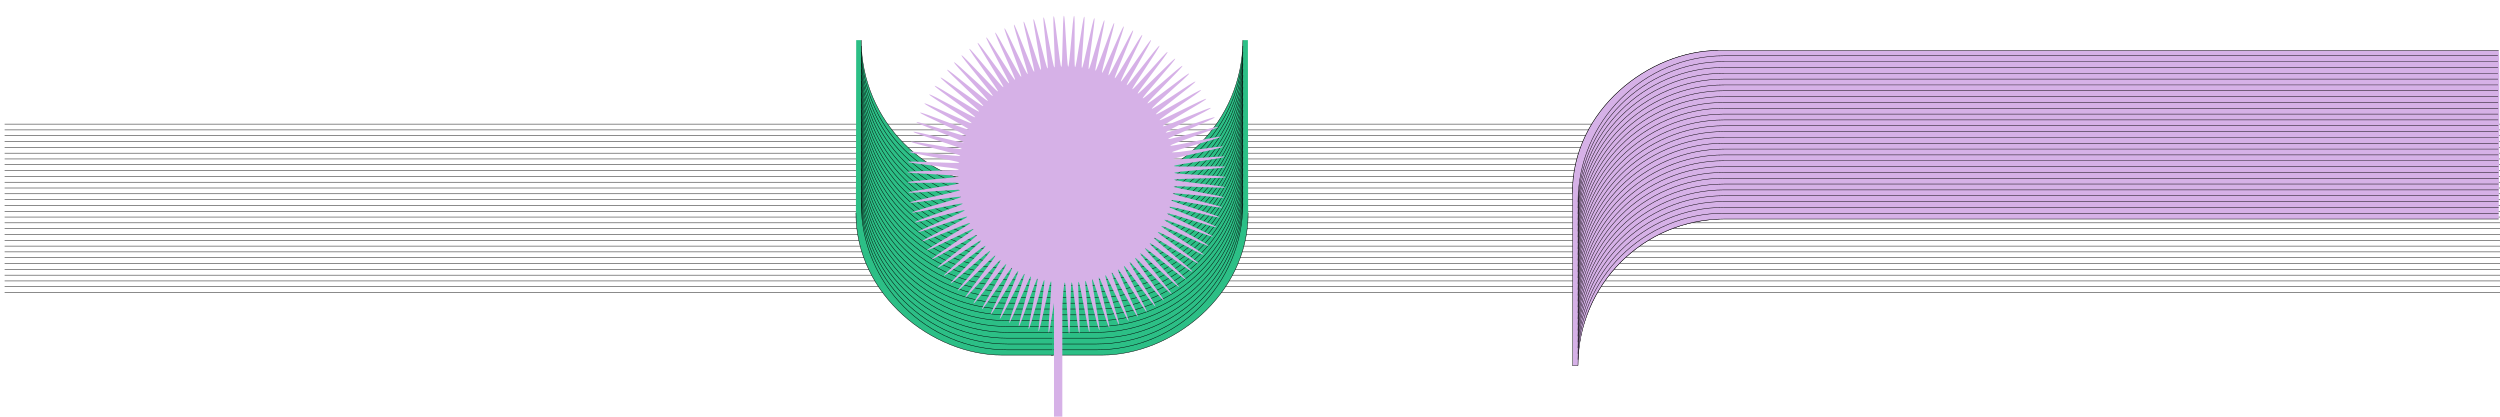 <?xml version="1.0" encoding="utf-8"?>
<!-- Generator: Adobe Illustrator 16.0.0, SVG Export Plug-In . SVG Version: 6.00 Build 0)  -->
<!DOCTYPE svg PUBLIC "-//W3C//DTD SVG 1.1//EN" "http://www.w3.org/Graphics/SVG/1.1/DTD/svg11.dtd">
<svg version="1.1" id="Layer_1" xmlns="http://www.w3.org/2000/svg" xmlns:xlink="http://www.w3.org/1999/xlink" x="0px" y="0px"
	 width="3000px" height="500px" viewBox="0 0 3000 500" enable-background="new 0 0 3000 500" xml:space="preserve">
<rect y="0.876" fill="none" width="3000" height="499.124"/>
<g>
	<defs>
		<rect id="SVGID_1_" width="3000" height="500"/>
	</defs>
	<clipPath id="SVGID_2_">
		<use xlink:href="#SVGID_1_"  overflow="visible"/>
	</clipPath>
	
		<line clip-path="url(#SVGID_2_)" fill="none" stroke="#000000" stroke-width="0.542" stroke-miterlimit="10" x1="5.554" y1="351.073" x2="3001.084" y2="351.073"/>
	
		<line clip-path="url(#SVGID_2_)" fill="none" stroke="#000000" stroke-width="0.542" stroke-miterlimit="10" x1="5.554" y1="344.103" x2="3001.084" y2="344.103"/>
	
		<line clip-path="url(#SVGID_2_)" fill="none" stroke="#000000" stroke-width="0.542" stroke-miterlimit="10" x1="5.554" y1="337.132" x2="3001.084" y2="337.132"/>
	
		<line clip-path="url(#SVGID_2_)" fill="none" stroke="#000000" stroke-width="0.542" stroke-miterlimit="10" x1="5.554" y1="330.162" x2="3001.084" y2="330.162"/>
	
		<line clip-path="url(#SVGID_2_)" fill="none" stroke="#000000" stroke-width="0.542" stroke-miterlimit="10" x1="5.554" y1="323.191" x2="3001.084" y2="323.191"/>
	
		<line clip-path="url(#SVGID_2_)" fill="none" stroke="#000000" stroke-width="0.542" stroke-miterlimit="10" x1="5.554" y1="316.221" x2="3001.084" y2="316.221"/>
	
		<line clip-path="url(#SVGID_2_)" fill="none" stroke="#000000" stroke-width="0.542" stroke-miterlimit="10" x1="5.554" y1="309.25" x2="3001.084" y2="309.25"/>
	
		<line clip-path="url(#SVGID_2_)" fill="none" stroke="#000000" stroke-width="0.542" stroke-miterlimit="10" x1="5.554" y1="302.279" x2="3001.084" y2="302.279"/>
	
		<line clip-path="url(#SVGID_2_)" fill="none" stroke="#000000" stroke-width="0.542" stroke-miterlimit="10" x1="5.554" y1="295.309" x2="3001.084" y2="295.309"/>
	
		<line clip-path="url(#SVGID_2_)" fill="none" stroke="#000000" stroke-width="0.542" stroke-miterlimit="10" x1="5.554" y1="288.338" x2="3001.084" y2="288.338"/>
	
		<line clip-path="url(#SVGID_2_)" fill="none" stroke="#000000" stroke-width="0.542" stroke-miterlimit="10" x1="5.554" y1="281.367" x2="3001.084" y2="281.367"/>
	
		<line clip-path="url(#SVGID_2_)" fill="none" stroke="#000000" stroke-width="0.542" stroke-miterlimit="10" x1="5.554" y1="274.397" x2="3001.084" y2="274.397"/>
	
		<line clip-path="url(#SVGID_2_)" fill="none" stroke="#000000" stroke-width="0.542" stroke-miterlimit="10" x1="5.554" y1="267.427" x2="3001.084" y2="267.427"/>
	
		<line clip-path="url(#SVGID_2_)" fill="none" stroke="#000000" stroke-width="0.542" stroke-miterlimit="10" x1="5.554" y1="260.456" x2="3001.084" y2="260.456"/>
	
		<line clip-path="url(#SVGID_2_)" fill="none" stroke="#000000" stroke-width="0.542" stroke-miterlimit="10" x1="5.554" y1="253.485" x2="3001.084" y2="253.485"/>
	
		<line clip-path="url(#SVGID_2_)" fill="none" stroke="#000000" stroke-width="0.542" stroke-miterlimit="10" x1="5.554" y1="246.515" x2="3001.084" y2="246.515"/>
	
		<line clip-path="url(#SVGID_2_)" fill="none" stroke="#000000" stroke-width="0.542" stroke-miterlimit="10" x1="5.554" y1="239.544" x2="3001.084" y2="239.544"/>
	
		<line clip-path="url(#SVGID_2_)" fill="none" stroke="#000000" stroke-width="0.542" stroke-miterlimit="10" x1="5.554" y1="232.573" x2="3001.084" y2="232.573"/>
	
		<line clip-path="url(#SVGID_2_)" fill="none" stroke="#000000" stroke-width="0.542" stroke-miterlimit="10" x1="5.554" y1="225.603" x2="3001.084" y2="225.603"/>
	
		<line clip-path="url(#SVGID_2_)" fill="none" stroke="#000000" stroke-width="0.542" stroke-miterlimit="10" x1="5.554" y1="218.632" x2="3001.084" y2="218.632"/>
	
		<line clip-path="url(#SVGID_2_)" fill="none" stroke="#000000" stroke-width="0.542" stroke-miterlimit="10" x1="5.554" y1="211.662" x2="3001.084" y2="211.662"/>
	
		<line clip-path="url(#SVGID_2_)" fill="none" stroke="#000000" stroke-width="0.542" stroke-miterlimit="10" x1="5.554" y1="204.691" x2="3001.084" y2="204.691"/>
	
		<line clip-path="url(#SVGID_2_)" fill="none" stroke="#000000" stroke-width="0.542" stroke-miterlimit="10" x1="5.554" y1="197.721" x2="3001.084" y2="197.721"/>
	
		<line clip-path="url(#SVGID_2_)" fill="none" stroke="#000000" stroke-width="0.542" stroke-miterlimit="10" x1="5.554" y1="190.75" x2="3001.084" y2="190.75"/>
	
		<line clip-path="url(#SVGID_2_)" fill="none" stroke="#000000" stroke-width="0.542" stroke-miterlimit="10" x1="5.554" y1="183.779" x2="3001.084" y2="183.779"/>
	
		<line clip-path="url(#SVGID_2_)" fill="none" stroke="#000000" stroke-width="0.542" stroke-miterlimit="10" x1="5.554" y1="176.809" x2="3001.084" y2="176.809"/>
	
		<line clip-path="url(#SVGID_2_)" fill="none" stroke="#000000" stroke-width="0.542" stroke-miterlimit="10" x1="5.554" y1="169.838" x2="3001.084" y2="169.838"/>
	
		<line clip-path="url(#SVGID_2_)" fill="none" stroke="#000000" stroke-width="0.542" stroke-miterlimit="10" x1="5.554" y1="162.868" x2="3001.084" y2="162.868"/>
	
		<line clip-path="url(#SVGID_2_)" fill="none" stroke="#000000" stroke-width="0.542" stroke-miterlimit="10" x1="5.554" y1="155.897" x2="3001.084" y2="155.897"/>
	
		<line clip-path="url(#SVGID_2_)" fill="none" stroke="#000000" stroke-width="0.542" stroke-miterlimit="10" x1="5.554" y1="148.927" x2="3001.084" y2="148.927"/>
	<path clip-path="url(#SVGID_2_)" fill="#2CBF86" d="M1261.183,426.141h16.456h44.612c83.013,0,175.532-70.973,175.532-170.674
		l-0.317-207.321h-6.02c0,96.943-78.589,175.743-175.532,175.743h-44.612h-10.119
		C1261.183,223.889,1259.261,426.141,1261.183,426.141"/>
	<path clip-path="url(#SVGID_2_)" fill="none" stroke="#000000" stroke-width="0.542" stroke-miterlimit="10" d="M1491.446,48.146
		c0,96.944-78.588,175.743-175.532,175.743h-44.612h-10.119"/>
	<path clip-path="url(#SVGID_2_)" fill="none" stroke="#000000" stroke-width="0.542" stroke-miterlimit="10" d="M1491.446,55.143
		c0,96.944-78.588,175.743-175.532,175.743h-44.612h-10.085"/>
	<path clip-path="url(#SVGID_2_)" fill="none" stroke="#000000" stroke-width="0.542" stroke-miterlimit="10" d="M1491.446,62.14
		c0,96.944-78.588,175.743-175.532,175.743h-44.612h-10.051"/>
	<path clip-path="url(#SVGID_2_)" fill="none" stroke="#000000" stroke-width="0.542" stroke-miterlimit="10" d="M1491.446,69.137
		c0,96.944-78.588,175.743-175.532,175.743h-44.612h-10.017"/>
	<path clip-path="url(#SVGID_2_)" fill="none" stroke="#000000" stroke-width="0.542" stroke-miterlimit="10" d="M1491.446,76.133
		c0,96.944-78.588,175.744-175.532,175.744h-44.612h-9.983"/>
	<path clip-path="url(#SVGID_2_)" fill="none" stroke="#000000" stroke-width="0.542" stroke-miterlimit="10" d="M1491.446,83.13
		c0,96.944-78.588,175.743-175.532,175.743h-44.612h-9.949"/>
	<path clip-path="url(#SVGID_2_)" fill="none" stroke="#000000" stroke-width="0.542" stroke-miterlimit="10" d="M1491.446,90.127
		c0,96.944-78.588,175.743-175.532,175.743h-44.612h-9.915"/>
	<path clip-path="url(#SVGID_2_)" fill="none" stroke="#000000" stroke-width="0.542" stroke-miterlimit="10" d="M1491.446,97.125
		c0,96.944-78.588,175.743-175.532,175.743h-44.612h-9.881"/>
	<path clip-path="url(#SVGID_2_)" fill="none" stroke="#000000" stroke-width="0.542" stroke-miterlimit="10" d="M1491.446,104.122
		c0,96.944-78.588,175.743-175.532,175.743h-44.612h-9.847"/>
	<path clip-path="url(#SVGID_2_)" fill="none" stroke="#000000" stroke-width="0.542" stroke-miterlimit="10" d="M1491.446,111.118
		c0,96.944-78.588,175.743-175.532,175.743h-44.612h-9.813"/>
	<path clip-path="url(#SVGID_2_)" fill="none" stroke="#000000" stroke-width="0.542" stroke-miterlimit="10" d="M1491.446,118.115
		c0,96.944-78.588,175.743-175.532,175.743h-44.612h-9.779"/>
	<path clip-path="url(#SVGID_2_)" fill="none" stroke="#000000" stroke-width="0.542" stroke-miterlimit="10" d="M1491.446,125.112
		c0,96.944-78.588,175.743-175.532,175.743h-44.612h-9.745"/>
	<path clip-path="url(#SVGID_2_)" fill="none" stroke="#000000" stroke-width="0.542" stroke-miterlimit="10" d="M1491.446,132.109
		c0,96.944-78.588,175.743-175.532,175.743h-44.612h-9.711"/>
	<path clip-path="url(#SVGID_2_)" fill="none" stroke="#000000" stroke-width="0.542" stroke-miterlimit="10" d="M1491.446,139.106
		c0,96.944-78.588,175.743-175.532,175.743h-44.612h-9.677"/>
	<path clip-path="url(#SVGID_2_)" fill="none" stroke="#000000" stroke-width="0.542" stroke-miterlimit="10" d="M1491.446,146.104
		c0,96.944-78.588,175.743-175.532,175.743h-44.612h-9.643"/>
	<path clip-path="url(#SVGID_2_)" fill="none" stroke="#000000" stroke-width="0.542" stroke-miterlimit="10" d="M1491.446,153.1
		c0,96.944-78.588,175.744-175.532,175.744h-44.612h-9.609"/>
	<path clip-path="url(#SVGID_2_)" fill="none" stroke="#000000" stroke-width="0.542" stroke-miterlimit="10" d="M1491.446,160.097
		c0,96.944-78.588,175.743-175.532,175.743h-44.612h-9.575"/>
	<path clip-path="url(#SVGID_2_)" fill="none" stroke="#000000" stroke-width="0.542" stroke-miterlimit="10" d="M1491.446,167.094
		c0,96.944-78.588,175.743-175.532,175.743h-44.612h-9.542"/>
	<path clip-path="url(#SVGID_2_)" fill="none" stroke="#000000" stroke-width="0.542" stroke-miterlimit="10" d="M1491.446,174.091
		c0,96.944-78.588,175.743-175.532,175.743h-44.612h-9.508"/>
	<path clip-path="url(#SVGID_2_)" fill="none" stroke="#000000" stroke-width="0.542" stroke-miterlimit="10" d="M1491.446,181.088
		c0,96.944-78.588,175.743-175.532,175.743h-44.612h-9.474"/>
	<path clip-path="url(#SVGID_2_)" fill="none" stroke="#000000" stroke-width="0.542" stroke-miterlimit="10" d="M1491.446,188.085
		c0,96.944-78.588,175.743-175.532,175.743h-44.612h-9.44"/>
	<path clip-path="url(#SVGID_2_)" fill="none" stroke="#000000" stroke-width="0.542" stroke-miterlimit="10" d="M1491.446,195.082
		c0,96.944-78.588,175.743-175.532,175.743h-44.612h-9.406"/>
	<path clip-path="url(#SVGID_2_)" fill="none" stroke="#000000" stroke-width="0.542" stroke-miterlimit="10" d="M1491.446,202.079
		c0,96.944-78.588,175.743-175.532,175.743h-44.612h-9.372"/>
	<path clip-path="url(#SVGID_2_)" fill="none" stroke="#000000" stroke-width="0.542" stroke-miterlimit="10" d="M1491.446,209.076
		c0,96.944-78.588,175.743-175.532,175.743h-44.612h-9.338"/>
	<path clip-path="url(#SVGID_2_)" fill="none" stroke="#000000" stroke-width="0.542" stroke-miterlimit="10" d="M1491.446,216.073
		c0,96.944-78.588,175.743-175.532,175.743h-44.612h-9.304"/>
	<path clip-path="url(#SVGID_2_)" fill="none" stroke="#000000" stroke-width="0.542" stroke-miterlimit="10" d="M1491.446,223.07
		c0,96.944-78.588,175.743-175.532,175.743h-44.612h-9.27"/>
	<path clip-path="url(#SVGID_2_)" fill="none" stroke="#000000" stroke-width="0.542" stroke-miterlimit="10" d="M1491.446,230.067
		c0,96.944-78.588,175.744-175.532,175.744h-44.612h-9.236"/>
	<path clip-path="url(#SVGID_2_)" fill="none" stroke="#000000" stroke-width="0.542" stroke-miterlimit="10" d="M1491.446,237.064
		c0,96.944-78.588,175.743-175.532,175.743h-44.612h-9.202"/>
	<path clip-path="url(#SVGID_2_)" fill="none" stroke="#000000" stroke-width="0.542" stroke-miterlimit="10" d="M1491.446,244.061
		c0,96.944-78.588,175.743-175.532,175.743h-44.612h-9.168"/>
	<path clip-path="url(#SVGID_2_)" fill="none" stroke="#000000" stroke-width="0.542" stroke-miterlimit="10" d="M1497.783,255.468
		c0,99.7-92.519,170.674-175.532,170.674h-44.612h-16.456"/>
	<path clip-path="url(#SVGID_2_)" fill="#2CBF86" d="M1263.71,426.141h-16.456h-44.612c-83.013,0-175.532-70.973-175.532-170.674
		l0.317-207.321h6.02c0,96.943,78.589,175.743,175.532,175.743h44.612h10.119C1263.71,223.889,1265.632,426.141,1263.71,426.141"/>
	<path clip-path="url(#SVGID_2_)" fill="none" stroke="#000000" stroke-width="0.542" stroke-miterlimit="10" d="M1033.448,48.146
		c0,96.944,78.588,175.743,175.532,175.743h44.612h10.119"/>
	<path clip-path="url(#SVGID_2_)" fill="none" stroke="#000000" stroke-width="0.542" stroke-miterlimit="10" d="M1033.448,55.143
		c0,96.944,78.588,175.743,175.532,175.743h44.612h10.085"/>
	<path clip-path="url(#SVGID_2_)" fill="none" stroke="#000000" stroke-width="0.542" stroke-miterlimit="10" d="M1033.448,62.14
		c0,96.944,78.588,175.743,175.532,175.743h44.612h10.051"/>
	<path clip-path="url(#SVGID_2_)" fill="none" stroke="#000000" stroke-width="0.542" stroke-miterlimit="10" d="M1033.448,69.137
		c0,96.944,78.588,175.743,175.532,175.743h44.612h10.017"/>
	<path clip-path="url(#SVGID_2_)" fill="none" stroke="#000000" stroke-width="0.542" stroke-miterlimit="10" d="M1033.448,76.133
		c0,96.944,78.588,175.744,175.532,175.744h44.612h9.983"/>
	<path clip-path="url(#SVGID_2_)" fill="none" stroke="#000000" stroke-width="0.542" stroke-miterlimit="10" d="M1033.448,83.13
		c0,96.944,78.588,175.743,175.532,175.743h44.612h9.949"/>
	<path clip-path="url(#SVGID_2_)" fill="none" stroke="#000000" stroke-width="0.542" stroke-miterlimit="10" d="M1033.448,90.127
		c0,96.944,78.588,175.743,175.532,175.743h44.612h9.915"/>
	<path clip-path="url(#SVGID_2_)" fill="none" stroke="#000000" stroke-width="0.542" stroke-miterlimit="10" d="M1033.448,97.125
		c0,96.944,78.588,175.743,175.532,175.743h44.612h9.881"/>
	<path clip-path="url(#SVGID_2_)" fill="none" stroke="#000000" stroke-width="0.542" stroke-miterlimit="10" d="M1033.448,104.122
		c0,96.944,78.588,175.743,175.532,175.743h44.612h9.847"/>
	<path clip-path="url(#SVGID_2_)" fill="none" stroke="#000000" stroke-width="0.542" stroke-miterlimit="10" d="M1033.448,111.118
		c0,96.944,78.588,175.743,175.532,175.743h44.612h9.813"/>
	<path clip-path="url(#SVGID_2_)" fill="none" stroke="#000000" stroke-width="0.542" stroke-miterlimit="10" d="M1033.448,118.115
		c0,96.944,78.588,175.743,175.532,175.743h44.612h9.779"/>
	<path clip-path="url(#SVGID_2_)" fill="none" stroke="#000000" stroke-width="0.542" stroke-miterlimit="10" d="M1033.448,125.112
		c0,96.944,78.588,175.743,175.532,175.743h44.612h9.745"/>
	<path clip-path="url(#SVGID_2_)" fill="none" stroke="#000000" stroke-width="0.542" stroke-miterlimit="10" d="M1033.448,132.109
		c0,96.944,78.588,175.743,175.532,175.743h44.612h9.711"/>
	<path clip-path="url(#SVGID_2_)" fill="none" stroke="#000000" stroke-width="0.542" stroke-miterlimit="10" d="M1033.448,139.106
		c0,96.944,78.588,175.743,175.532,175.743h44.612h9.677"/>
	<path clip-path="url(#SVGID_2_)" fill="none" stroke="#000000" stroke-width="0.542" stroke-miterlimit="10" d="M1033.448,146.104
		c0,96.944,78.588,175.743,175.532,175.743h44.612h9.643"/>
	<path clip-path="url(#SVGID_2_)" fill="none" stroke="#000000" stroke-width="0.542" stroke-miterlimit="10" d="M1033.448,153.1
		c0,96.944,78.588,175.744,175.532,175.744h44.612h9.61"/>
	<path clip-path="url(#SVGID_2_)" fill="none" stroke="#000000" stroke-width="0.542" stroke-miterlimit="10" d="M1033.448,160.097
		c0,96.944,78.588,175.743,175.532,175.743h44.612h9.575"/>
	<path clip-path="url(#SVGID_2_)" fill="none" stroke="#000000" stroke-width="0.542" stroke-miterlimit="10" d="M1033.448,167.094
		c0,96.944,78.588,175.743,175.532,175.743h44.612h9.542"/>
	<path clip-path="url(#SVGID_2_)" fill="none" stroke="#000000" stroke-width="0.542" stroke-miterlimit="10" d="M1033.448,174.091
		c0,96.944,78.588,175.743,175.532,175.743h44.612h9.508"/>
	<path clip-path="url(#SVGID_2_)" fill="none" stroke="#000000" stroke-width="0.542" stroke-miterlimit="10" d="M1033.448,181.088
		c0,96.944,78.588,175.743,175.532,175.743h44.612h9.474"/>
	<path clip-path="url(#SVGID_2_)" fill="none" stroke="#000000" stroke-width="0.542" stroke-miterlimit="10" d="M1033.448,188.085
		c0,96.944,78.588,175.743,175.532,175.743h44.612h9.44"/>
	<path clip-path="url(#SVGID_2_)" fill="none" stroke="#000000" stroke-width="0.542" stroke-miterlimit="10" d="M1033.448,195.082
		c0,96.944,78.588,175.743,175.532,175.743h44.612h9.406"/>
	<path clip-path="url(#SVGID_2_)" fill="none" stroke="#000000" stroke-width="0.542" stroke-miterlimit="10" d="M1033.448,202.079
		c0,96.944,78.588,175.743,175.532,175.743h44.612h9.372"/>
	<path clip-path="url(#SVGID_2_)" fill="none" stroke="#000000" stroke-width="0.542" stroke-miterlimit="10" d="M1033.448,209.076
		c0,96.944,78.588,175.743,175.532,175.743h44.612h9.338"/>
	<path clip-path="url(#SVGID_2_)" fill="none" stroke="#000000" stroke-width="0.542" stroke-miterlimit="10" d="M1033.448,216.073
		c0,96.944,78.588,175.743,175.532,175.743h44.612h9.304"/>
	<path clip-path="url(#SVGID_2_)" fill="none" stroke="#000000" stroke-width="0.542" stroke-miterlimit="10" d="M1033.448,223.07
		c0,96.944,78.588,175.743,175.532,175.743h44.612h9.27"/>
	<path clip-path="url(#SVGID_2_)" fill="none" stroke="#000000" stroke-width="0.542" stroke-miterlimit="10" d="M1033.448,230.067
		c0,96.944,78.588,175.744,175.532,175.744h44.612h9.236"/>
	<path clip-path="url(#SVGID_2_)" fill="none" stroke="#000000" stroke-width="0.542" stroke-miterlimit="10" d="M1033.448,237.064
		c0,96.944,78.588,175.743,175.532,175.743h44.612h9.202"/>
	<path clip-path="url(#SVGID_2_)" fill="none" stroke="#000000" stroke-width="0.542" stroke-miterlimit="10" d="M1033.448,244.061
		c0,96.944,78.588,175.743,175.532,175.743h44.612h9.168"/>
	<path clip-path="url(#SVGID_2_)" fill="none" stroke="#000000" stroke-width="0.542" stroke-miterlimit="10" d="M1027.111,255.468
		c0,99.7,92.519,170.674,175.532,170.674h44.612h16.456"/>
	<path clip-path="url(#SVGID_2_)" fill="#D6B1E7" d="M1409.172,207.449c0.029,1.713,61.421,3.393,61.394,5.1
		c-0.026,1.714-61.441,1.471-61.524,3.177c-0.082,1.711,61.074,7.352,60.937,9.054c-0.137,1.708-61.408-2.498-61.6-0.801
		c-0.192,1.703,60.473,11.274,60.226,12.964c-0.247,1.695-61.12-6.447-61.421-4.765c-0.301,1.685,59.622,15.139,59.268,16.81
		c-0.355,1.675-60.58-10.36-60.988-8.7c-0.409,1.662,58.528,18.931,58.067,20.576c-0.462,1.648-59.792-14.219-60.306-12.588
		c-0.514,1.632,57.199,22.635,56.633,24.248c-0.566,1.615-58.762-18.01-59.378-16.415c-0.618,1.596,55.638,26.238,54.97,27.813
		c-0.668,1.575-57.494-21.72-58.211-20.168c-0.718,1.554,53.853,29.73,53.087,31.26c-0.767,1.528-55.994-25.338-56.809-23.834
		c-0.815,1.504,51.85,33.098,50.988,34.575s-54.266-28.854-55.176-27.403c-0.908,1.447,49.637,36.334,48.682,37.754
		c-0.954,1.419-52.316-32.254-53.316-30.866c-0.999,1.388,47.217,39.428,46.174,40.784c-1.043,1.354-50.148-35.531-51.236-34.209
		c-1.085,1.321,44.6,42.367,43.471,43.653c-1.127,1.284-47.77-38.67-48.94-37.42c-1.167,1.248,41.792,45.14,40.582,46.352
		c-1.207,1.209-45.187-41.657-46.436-40.485c-1.244,1.17,38.803,47.733,37.518,48.865c-1.282,1.129-42.411-44.481-43.732-43.391
		c-1.317,1.087,35.645,50.135,34.289,51.181c-1.352,1.044-39.452-47.124-40.841-46.121c-1.384,0.999,32.334,52.331,30.913,53.288
		c-1.416,0.954-36.326-49.575-37.778-48.664c-1.445,0.908,28.888,54.31,27.408,55.174c-1.474,0.86-33.051-51.815-34.559-51
		c-1.501,0.813,25.329,56.058,23.796,56.825c-1.526,0.763-29.651-53.834-31.209-53.116c-1.549,0.713,21.683,57.565,20.102,58.233
		c-1.57,0.664-26.148-55.619-27.749-55.002c-1.592,0.614,17.976,58.829,16.355,59.395c-1.609,0.563-22.575-57.164-24.213-56.647
		c-1.638,0.515,14.221,59.848,12.579,60.308c-1.653,0.463-18.939-58.47-20.594-58.062c-1.667,0.41,10.404,60.629,8.736,60.983
		c-1.678,0.357-15.179-59.556-16.857-59.255c-1.689,0.304,6.509,61.169,4.821,61.417c-1.697,0.249-11.327-60.407-13.023-60.213
		c-1.703,0.194,2.563,61.461,0.863,61.599c-1.709,0.14-7.411-61.011-9.116-60.927c-1.712,0.084-1.407,61.498-3.114,61.527
		c-1.714,0.027-3.455-61.363-5.163-61.39c-1.713-0.026-5.375,61.279-7.081,61.197c-1.711-0.082,0.515-61.457-1.188-61.594
		c-1.707-0.137-9.318,60.805-11.015,60.613c-1.702-0.193,4.476-61.297,2.785-61.543c-1.694-0.247-13.214,60.077-14.896,59.777
		c-1.686-0.302,8.41-60.882,6.738-61.236c-1.675-0.355-17.044,59.105-18.704,58.697c-1.663-0.408,12.297-60.217,10.651-60.678
		c-1.648-0.462-20.795,57.893-22.425,57.379c-1.632-0.514,16.124-59.307,14.51-59.872c-1.615-0.565-24.45,56.446-26.045,55.83
		c-1.595-0.618,19.876-58.158,18.302-58.825c-1.576-0.668-27.999,54.773-29.551,54.056c-1.553-0.718,23.541-56.772,22.012-57.539
		c-1.53-0.768-31.43,52.879-32.934,52.063c-1.504-0.814,27.109-55.158,25.632-56.02c-1.477-0.863-34.734,50.769-36.183,49.859
		c-1.449-0.908,30.568-53.317,29.149-54.272s-37.9,48.452-39.289,47.452c-1.387-0.999,33.909-51.259,32.553-52.304
		c-1.354-1.043-40.917,45.934-42.239,44.847c-1.32-1.086,37.118-48.985,35.831-50.114c-1.285-1.127-43.774,43.218-45.024,42.048
		c-1.248-1.167,40.183-46.503,38.971-47.712c-1.209-1.207-46.459,40.318-47.632,39.07c-1.169-1.245,43.091-43.822,41.959-45.108
		c-1.129-1.282-48.958,37.244-50.048,35.923c-1.087-1.317,45.826-40.954,44.779-42.31c-1.043-1.352-51.259,34.007-52.262,32.618
		c-0.999-1.384,48.375-37.908,47.418-39.329c-0.954-1.416-53.348,30.626-54.26,29.174c-0.907-1.445,50.722-34.705,49.858-36.186
		c-0.86-1.475-55.213,27.12-56.028,25.613c-0.813-1.501,52.853-31.364,52.086-32.898c-0.764-1.525-56.843,23.515-57.56,21.957
		c-0.714-1.55,54.756-27.91,54.088-29.49c-0.663-1.571-58.228,19.835-58.845,18.232c-0.614-1.591,56.422-24.368,55.855-25.988
		c-0.562-1.61-59.366,16.108-59.882,14.471c-0.515-1.637,57.843-20.776,57.383-22.417c-0.464-1.653-60.268,12.324-60.676,10.668
		c-0.41-1.666,59.042-17.072,58.688-18.74c-0.358-1.678-60.929,8.465-61.231,6.786c-0.304-1.688,60.012-13.262,59.764-14.95
		c-0.249-1.697-61.347,4.54-61.54,2.845c-0.194-1.704,60.74-9.375,60.602-11.076c-0.14-1.709-61.512,0.579-61.596-1.126
		c-0.084-1.712,61.219-5.436,61.189-7.143c-0.028-1.713-61.42-3.393-61.394-5.1c0.027-1.713,61.442-1.471,61.524-3.177
		c0.082-1.711-61.074-7.351-60.937-9.054c0.137-1.707,61.409,2.498,61.6,0.801c0.193-1.702-60.472-11.273-60.225-12.964
		c0.246-1.695,61.12,6.448,61.42,4.765c0.302-1.685-59.622-15.138-59.267-16.81c0.355-1.675,60.58,10.36,60.988,8.701
		c0.409-1.662-58.529-18.931-58.068-20.577c0.462-1.648,59.793,14.219,60.306,12.589c0.514-1.633-57.199-22.635-56.633-24.249
		c0.566-1.615,58.762,18.01,59.379,16.415c0.617-1.596-55.638-26.238-54.97-27.812c0.667-1.575,57.493,21.72,58.211,20.167
		c0.717-1.553-53.854-29.73-53.087-31.259c0.767-1.529,55.994,25.338,56.809,23.834c0.814-1.503-51.851-33.098-50.988-34.575
		c0.862-1.477,54.266,28.853,55.175,27.403c0.909-1.448-49.637-36.334-48.682-37.754c0.955-1.418,52.316,32.255,53.316,30.866
		c0.999-1.387-47.217-39.428-46.173-40.784c1.043-1.354,50.148,35.531,51.235,34.209c1.086-1.321-44.599-42.366-43.47-43.653
		c1.127-1.285,47.769,38.669,48.939,37.419c1.168-1.248-41.791-45.139-40.581-46.351c1.207-1.209,45.187,41.657,46.435,40.485
		c1.245-1.17-38.802-47.733-37.517-48.864c1.282-1.13,42.411,44.48,43.732,43.39c1.317-1.087-35.645-50.134-34.289-51.181
		c1.352-1.044,39.452,47.125,40.841,46.122c1.385-0.999-32.333-52.331-30.912-53.289c1.416-0.953,36.326,49.575,37.777,48.664
		c1.446-0.908-28.888-54.309-27.407-55.173c1.474-0.861,33.05,51.815,34.559,50.999c1.5-0.812-25.33-56.057-23.796-56.824
		c1.526-0.763,29.65,53.834,31.208,53.116c1.549-0.714-21.682-57.566-20.102-58.234c1.571-0.664,26.149,55.619,27.75,55.002
		c1.591-0.613-17.976-58.829-16.356-59.395c1.61-0.563,22.576,57.164,24.214,56.649c1.638-0.516-14.221-59.849-12.58-60.309
		c1.653-0.463,18.939,58.47,20.595,58.062c1.666-0.411-10.405-60.628-8.737-60.983c1.678-0.358,15.179,59.556,16.858,59.254
		c1.688-0.303-6.509-61.169-4.822-61.417c1.697-0.249,11.328,60.407,13.023,60.214c1.704-0.194-2.563-61.462-0.862-61.6
		c1.708-0.139,7.411,61.011,9.115,60.928c1.712-0.084,1.407-61.499,3.115-61.527c1.713-0.029,3.455,61.362,5.162,61.389
		c1.713,0.027,5.375-61.28,7.081-61.198c1.712,0.082-0.514,61.458,1.188,61.595c1.708,0.137,9.318-60.805,11.016-60.613
		c1.702,0.192-4.477,61.296-2.786,61.542c1.695,0.247,13.214-60.078,14.897-59.777c1.685,0.301-8.41,60.881-6.738,61.236
		c1.674,0.355,17.044-59.106,18.704-58.698c1.662,0.409-12.297,60.217-10.651,60.678c1.648,0.462,20.794-57.893,22.425-57.379
		c1.632,0.514-16.124,59.307-14.511,59.873c1.615,0.566,24.45-56.447,26.045-55.83c1.596,0.617-19.876,58.157-18.301,58.825
		c1.575,0.667,27.998-54.773,29.551-54.056c1.553,0.717-23.541,56.773-22.012,57.539c1.529,0.767,31.43-52.879,32.933-52.064
		c1.504,0.815-27.108,55.158-25.631,56.021c1.477,0.862,34.734-50.77,36.183-49.861s-30.569,53.319-29.149,54.274
		c1.419,0.954,37.9-48.453,39.288-47.452c1.388,0.999-33.909,51.258-32.552,52.302c1.354,1.043,40.916-45.932,42.238-44.845
		c1.321,1.085-37.117,48.985-35.83,50.113c1.284,1.128,43.774-43.218,45.024-42.048c1.247,1.167-40.184,46.503-38.972,47.713
		c1.21,1.207,46.459-40.319,47.632-39.071c1.17,1.245-43.091,43.823-41.959,45.108c1.129,1.282,48.959-37.243,50.049-35.922
		c1.087,1.317-45.827,40.953-44.78,42.309c1.044,1.352,51.26-34.007,52.262-32.618c1,1.385-48.375,37.909-47.417,39.33
		c0.954,1.415,53.348-30.627,54.259-29.175c0.908,1.445-50.722,34.705-49.857,36.186c0.86,1.474,55.213-27.121,56.029-25.613
		c0.812,1.5-52.853,31.364-52.086,32.898c0.763,1.526,56.842-23.515,57.56-21.957c0.714,1.549-54.757,27.91-54.089,29.491
		c0.664,1.57,58.228-19.835,58.846-18.234c0.613,1.591-56.422,24.369-55.856,25.99c0.563,1.609,59.367-16.11,59.882-14.472
		s-57.842,20.776-57.382,22.418c0.463,1.653,60.267-12.324,60.675-10.669c0.411,1.666-59.041,17.072-58.686,18.74
		c0.357,1.678,60.929-8.465,61.231-6.786c0.303,1.688-60.012,13.263-59.764,14.951c0.249,1.696,61.346-4.541,61.54-2.846
		c0.194,1.704-60.741,9.375-60.602,11.076c0.139,1.709,61.512-0.579,61.595,1.126
		C1470.446,202.019,1409.145,205.742,1409.172,207.449"/>
	<rect x="1264.784" y="325.065" clip-path="url(#SVGID_2_)" fill="#D6B1E7" width="10" height="175"/>
	<path clip-path="url(#SVGID_2_)" fill="#D6B1E7" d="M2998.391,60.593h-802.349h-133.235c-83.015,0-175.532,70.973-175.532,170.674
		l0.315,207.321h6.021c0-96.942,78.588-175.742,175.531-175.742h133.236h796.012C2998.391,262.846,3000.312,60.593,2998.391,60.593"
		/>
	<path clip-path="url(#SVGID_2_)" fill="none" stroke="#000000" stroke-width="0.542" stroke-miterlimit="10" d="M1893.611,438.589
		c0-96.944,78.588-175.743,175.531-175.743h133.236h796.011"/>
	<path clip-path="url(#SVGID_2_)" fill="none" stroke="#000000" stroke-width="0.542" stroke-miterlimit="10" d="M1893.611,431.592
		c0-96.944,78.588-175.743,175.531-175.743h133.236h795.977"/>
	<path clip-path="url(#SVGID_2_)" fill="none" stroke="#000000" stroke-width="0.542" stroke-miterlimit="10" d="M1893.611,424.595
		c0-96.944,78.588-175.743,175.531-175.743h133.236h795.944"/>
	<path clip-path="url(#SVGID_2_)" fill="none" stroke="#000000" stroke-width="0.542" stroke-miterlimit="10" d="M1893.611,417.598
		c0-96.943,78.588-175.743,175.531-175.743h133.236h795.91"/>
	<path clip-path="url(#SVGID_2_)" fill="none" stroke="#000000" stroke-width="0.542" stroke-miterlimit="10" d="M1893.611,410.601
		c0-96.943,78.588-175.743,175.531-175.743h133.236h795.876"/>
	<path clip-path="url(#SVGID_2_)" fill="none" stroke="#000000" stroke-width="0.542" stroke-miterlimit="10" d="M1893.611,403.604
		c0-96.943,78.588-175.743,175.531-175.743h133.236h795.842"/>
	<path clip-path="url(#SVGID_2_)" fill="none" stroke="#000000" stroke-width="0.542" stroke-miterlimit="10" d="M1893.611,396.606
		c0-96.943,78.588-175.743,175.531-175.743h133.236h795.809"/>
	<path clip-path="url(#SVGID_2_)" fill="none" stroke="#000000" stroke-width="0.542" stroke-miterlimit="10" d="M1893.611,389.61
		c0-96.944,78.588-175.744,175.531-175.744h133.236h795.773"/>
	<path clip-path="url(#SVGID_2_)" fill="none" stroke="#000000" stroke-width="0.542" stroke-miterlimit="10" d="M1893.611,382.613
		c0-96.944,78.588-175.743,175.531-175.743h133.236h795.74"/>
	<path clip-path="url(#SVGID_2_)" fill="none" stroke="#000000" stroke-width="0.542" stroke-miterlimit="10" d="M1893.611,375.616
		c0-96.944,78.588-175.743,175.531-175.743h133.236h795.706"/>
	<path clip-path="url(#SVGID_2_)" fill="none" stroke="#000000" stroke-width="0.542" stroke-miterlimit="10" d="M1893.611,368.619
		c0-96.944,78.588-175.743,175.531-175.743h133.236h795.672"/>
	<path clip-path="url(#SVGID_2_)" fill="none" stroke="#000000" stroke-width="0.542" stroke-miterlimit="10" d="M1893.611,361.622
		c0-96.944,78.588-175.743,175.531-175.743h133.236h795.638"/>
	<path clip-path="url(#SVGID_2_)" fill="none" stroke="#000000" stroke-width="0.542" stroke-miterlimit="10" d="M1893.611,354.625
		c0-96.944,78.588-175.743,175.531-175.743h133.236h795.604"/>
	<path clip-path="url(#SVGID_2_)" fill="none" stroke="#000000" stroke-width="0.542" stroke-miterlimit="10" d="M1893.611,347.628
		c0-96.944,78.588-175.743,175.531-175.743h133.236h795.57"/>
	<path clip-path="url(#SVGID_2_)" fill="none" stroke="#000000" stroke-width="0.542" stroke-miterlimit="10" d="M1893.611,340.631
		c0-96.944,78.588-175.743,175.531-175.743h133.236h795.536"/>
	<path clip-path="url(#SVGID_2_)" fill="none" stroke="#000000" stroke-width="0.542" stroke-miterlimit="10" d="M1893.611,333.634
		c0-96.944,78.588-175.743,175.531-175.743h133.236h795.502"/>
	<path clip-path="url(#SVGID_2_)" fill="none" stroke="#000000" stroke-width="0.542" stroke-miterlimit="10" d="M1893.611,326.637
		c0-96.943,78.588-175.743,175.531-175.743h133.236h795.468"/>
	<path clip-path="url(#SVGID_2_)" fill="none" stroke="#000000" stroke-width="0.542" stroke-miterlimit="10" d="M1893.611,319.64
		c0-96.943,78.588-175.743,175.531-175.743h133.236h795.434"/>
	<path clip-path="url(#SVGID_2_)" fill="none" stroke="#000000" stroke-width="0.542" stroke-miterlimit="10" d="M1893.611,312.644
		c0-96.944,78.588-175.744,175.531-175.744h133.236h795.4"/>
	<path clip-path="url(#SVGID_2_)" fill="none" stroke="#000000" stroke-width="0.542" stroke-miterlimit="10" d="M1893.611,305.646
		c0-96.944,78.588-175.743,175.531-175.743h133.236h795.366"/>
	<path clip-path="url(#SVGID_2_)" fill="none" stroke="#000000" stroke-width="0.542" stroke-miterlimit="10" d="M1893.611,298.649
		c0-96.944,78.588-175.743,175.531-175.743h133.236h795.332"/>
	<path clip-path="url(#SVGID_2_)" fill="none" stroke="#000000" stroke-width="0.542" stroke-miterlimit="10" d="M1893.611,291.652
		c0-96.944,78.588-175.743,175.531-175.743h133.236h795.299"/>
	<path clip-path="url(#SVGID_2_)" fill="none" stroke="#000000" stroke-width="0.542" stroke-miterlimit="10" d="M1893.611,284.655
		c0-96.944,78.588-175.743,175.531-175.743h133.236h795.265"/>
	<path clip-path="url(#SVGID_2_)" fill="none" stroke="#000000" stroke-width="0.542" stroke-miterlimit="10" d="M1893.611,277.658
		c0-96.944,78.588-175.743,175.531-175.743h133.236h795.23"/>
	<path clip-path="url(#SVGID_2_)" fill="none" stroke="#000000" stroke-width="0.542" stroke-miterlimit="10" d="M1893.611,270.661
		c0-96.944,78.588-175.743,175.531-175.743h133.236h795.197"/>
	<path clip-path="url(#SVGID_2_)" fill="none" stroke="#000000" stroke-width="0.542" stroke-miterlimit="10" d="M1893.611,263.664
		c0-96.944,78.588-175.743,175.531-175.743h133.236h795.163"/>
	<path clip-path="url(#SVGID_2_)" fill="none" stroke="#000000" stroke-width="0.542" stroke-miterlimit="10" d="M1893.611,256.667
		c0-96.944,78.588-175.743,175.531-175.743h133.236h795.129"/>
	<path clip-path="url(#SVGID_2_)" fill="none" stroke="#000000" stroke-width="0.542" stroke-miterlimit="10" d="M1893.611,249.67
		c0-96.944,78.588-175.743,175.531-175.743h133.236h795.095"/>
	<path clip-path="url(#SVGID_2_)" fill="none" stroke="#000000" stroke-width="0.542" stroke-miterlimit="10" d="M1893.611,242.673
		c0-96.944,78.588-175.743,175.531-175.743h133.236h795.061"/>
	<path clip-path="url(#SVGID_2_)" fill="none" stroke="#000000" stroke-width="0.542" stroke-miterlimit="10" d="M1887.274,231.267
		c0-99.7,92.519-170.674,175.531-170.674h133.236h802.348"/>
	<path clip-path="url(#SVGID_2_)" fill="#D6B1E7" d="M1893.611,438.589c0-94.834,75.208-172.291,169.232-175.618V60.593h-0.038
		c-83.013,0-175.531,70.974-175.531,170.674l0.315,207.322H1893.611z"/>
</g>
<g>
	<defs>
		<path id="SVGID_3_" d="M1887.274,231.267l0.316,207.322h6.021c0-94.274,76.207-171.38,169.453-175.554V60.616
			C1980.474,61.532,1887.274,132.216,1887.274,231.267"/>
	</defs>
	<clipPath id="SVGID_4_">
		<use xlink:href="#SVGID_3_"  overflow="visible"/>
	</clipPath>
	<path clip-path="url(#SVGID_4_)" fill="none" stroke="#000000" stroke-width="0.542" stroke-miterlimit="10" d="M1893.611,438.589
		c0-96.944,78.588-175.743,175.531-175.743h133.236h371.174"/>
	<path clip-path="url(#SVGID_4_)" fill="none" stroke="#000000" stroke-width="0.542" stroke-miterlimit="10" d="M1893.611,431.592
		c0-96.944,78.588-175.743,175.531-175.743h133.236h371.14"/>
	<path clip-path="url(#SVGID_4_)" fill="none" stroke="#000000" stroke-width="0.542" stroke-miterlimit="10" d="M1893.611,424.595
		c0-96.944,78.588-175.743,175.531-175.743h133.236h371.105"/>
	<path clip-path="url(#SVGID_4_)" fill="none" stroke="#000000" stroke-width="0.542" stroke-miterlimit="10" d="M1893.611,417.598
		c0-96.943,78.588-175.743,175.531-175.743h133.236h371.072"/>
	<path clip-path="url(#SVGID_4_)" fill="none" stroke="#000000" stroke-width="0.542" stroke-miterlimit="10" d="M1893.611,410.601
		c0-96.943,78.588-175.743,175.531-175.743h133.236h371.038"/>
	<path clip-path="url(#SVGID_4_)" fill="none" stroke="#000000" stroke-width="0.542" stroke-miterlimit="10" d="M1893.611,403.604
		c0-96.943,78.588-175.743,175.531-175.743h133.236h371.004"/>
	<path clip-path="url(#SVGID_4_)" fill="none" stroke="#000000" stroke-width="0.542" stroke-miterlimit="10" d="M1893.611,396.606
		c0-96.943,78.588-175.743,175.531-175.743h133.236h370.97"/>
	<path clip-path="url(#SVGID_4_)" fill="none" stroke="#000000" stroke-width="0.542" stroke-miterlimit="10" d="M1893.611,389.61
		c0-96.944,78.588-175.744,175.531-175.744h133.236h370.936"/>
	<path clip-path="url(#SVGID_4_)" fill="none" stroke="#000000" stroke-width="0.542" stroke-miterlimit="10" d="M1893.611,382.613
		c0-96.944,78.588-175.743,175.531-175.743h133.236h370.903"/>
	<path clip-path="url(#SVGID_4_)" fill="none" stroke="#000000" stroke-width="0.542" stroke-miterlimit="10" d="M1893.611,375.616
		c0-96.944,78.588-175.743,175.531-175.743h133.236h370.869"/>
	<path clip-path="url(#SVGID_4_)" fill="none" stroke="#000000" stroke-width="0.542" stroke-miterlimit="10" d="M1893.611,368.619
		c0-96.944,78.588-175.743,175.531-175.743h133.236h370.835"/>
	<path clip-path="url(#SVGID_4_)" fill="none" stroke="#000000" stroke-width="0.542" stroke-miterlimit="10" d="M1893.611,361.622
		c0-96.944,78.588-175.743,175.531-175.743h133.236h370.801"/>
	<path clip-path="url(#SVGID_4_)" fill="none" stroke="#000000" stroke-width="0.542" stroke-miterlimit="10" d="M1893.611,354.625
		c0-96.944,78.588-175.743,175.531-175.743h133.236h370.767"/>
	<path clip-path="url(#SVGID_4_)" fill="none" stroke="#000000" stroke-width="0.542" stroke-miterlimit="10" d="M1893.611,347.628
		c0-96.944,78.588-175.743,175.531-175.743h133.236h370.732"/>
	<path clip-path="url(#SVGID_4_)" fill="none" stroke="#000000" stroke-width="0.542" stroke-miterlimit="10" d="M1893.611,340.631
		c0-96.944,78.588-175.743,175.531-175.743h133.236h370.699"/>
	<path clip-path="url(#SVGID_4_)" fill="none" stroke="#000000" stroke-width="0.542" stroke-miterlimit="10" d="M1893.611,333.634
		c0-96.944,78.588-175.743,175.531-175.743h133.236h370.665"/>
	<path clip-path="url(#SVGID_4_)" fill="none" stroke="#000000" stroke-width="0.542" stroke-miterlimit="10" d="M1893.611,326.637
		c0-96.943,78.588-175.743,175.531-175.743h133.236h370.631"/>
	<path clip-path="url(#SVGID_4_)" fill="none" stroke="#000000" stroke-width="0.542" stroke-miterlimit="10" d="M1893.611,319.64
		c0-96.943,78.588-175.743,175.531-175.743h133.236h370.597"/>
	<path clip-path="url(#SVGID_4_)" fill="none" stroke="#000000" stroke-width="0.542" stroke-miterlimit="10" d="M1893.611,312.644
		c0-96.944,78.588-175.744,175.531-175.744h133.236h370.563"/>
	<path clip-path="url(#SVGID_4_)" fill="none" stroke="#000000" stroke-width="0.542" stroke-miterlimit="10" d="M1893.611,305.646
		c0-96.944,78.588-175.743,175.531-175.743h133.236h370.529"/>
	<path clip-path="url(#SVGID_4_)" fill="none" stroke="#000000" stroke-width="0.542" stroke-miterlimit="10" d="M1893.611,298.649
		c0-96.944,78.588-175.743,175.531-175.743h133.236h370.495"/>
	<path clip-path="url(#SVGID_4_)" fill="none" stroke="#000000" stroke-width="0.542" stroke-miterlimit="10" d="M1893.611,291.652
		c0-96.944,78.588-175.743,175.531-175.743h133.236h370.461"/>
	<path clip-path="url(#SVGID_4_)" fill="none" stroke="#000000" stroke-width="0.542" stroke-miterlimit="10" d="M1893.611,284.655
		c0-96.944,78.588-175.743,175.531-175.743h133.236h370.427"/>
	<path clip-path="url(#SVGID_4_)" fill="none" stroke="#000000" stroke-width="0.542" stroke-miterlimit="10" d="M1893.611,277.658
		c0-96.944,78.588-175.743,175.531-175.743h133.236h370.393"/>
	<path clip-path="url(#SVGID_4_)" fill="none" stroke="#000000" stroke-width="0.542" stroke-miterlimit="10" d="M1893.611,270.661
		c0-96.944,78.588-175.743,175.531-175.743h133.236h370.359"/>
	<path clip-path="url(#SVGID_4_)" fill="none" stroke="#000000" stroke-width="0.542" stroke-miterlimit="10" d="M1893.611,263.664
		c0-96.944,78.588-175.743,175.531-175.743h133.236h370.325"/>
	<path clip-path="url(#SVGID_4_)" fill="none" stroke="#000000" stroke-width="0.542" stroke-miterlimit="10" d="M1893.611,256.667
		c0-96.944,78.588-175.743,175.531-175.743h133.236h370.291"/>
	<path clip-path="url(#SVGID_4_)" fill="none" stroke="#000000" stroke-width="0.542" stroke-miterlimit="10" d="M1893.611,249.67
		c0-96.944,78.588-175.743,175.531-175.743h133.236h370.258"/>
	<path clip-path="url(#SVGID_4_)" fill="none" stroke="#000000" stroke-width="0.542" stroke-miterlimit="10" d="M1893.611,242.673
		c0-96.944,78.588-175.743,175.531-175.743h133.236h370.224"/>
</g>
<g>
	<defs>
		<rect id="SVGID_5_" width="3000" height="500"/>
	</defs>
	<clipPath id="SVGID_6_">
		<use xlink:href="#SVGID_5_"  overflow="visible"/>
	</clipPath>
	<path clip-path="url(#SVGID_6_)" fill="none" stroke="#000000" stroke-width="0.542" stroke-miterlimit="10" d="M2062.362,60.593
		c-83.013,0-175.532,70.973-175.532,170.674v207.374h6.781"/>
</g>
</svg>
